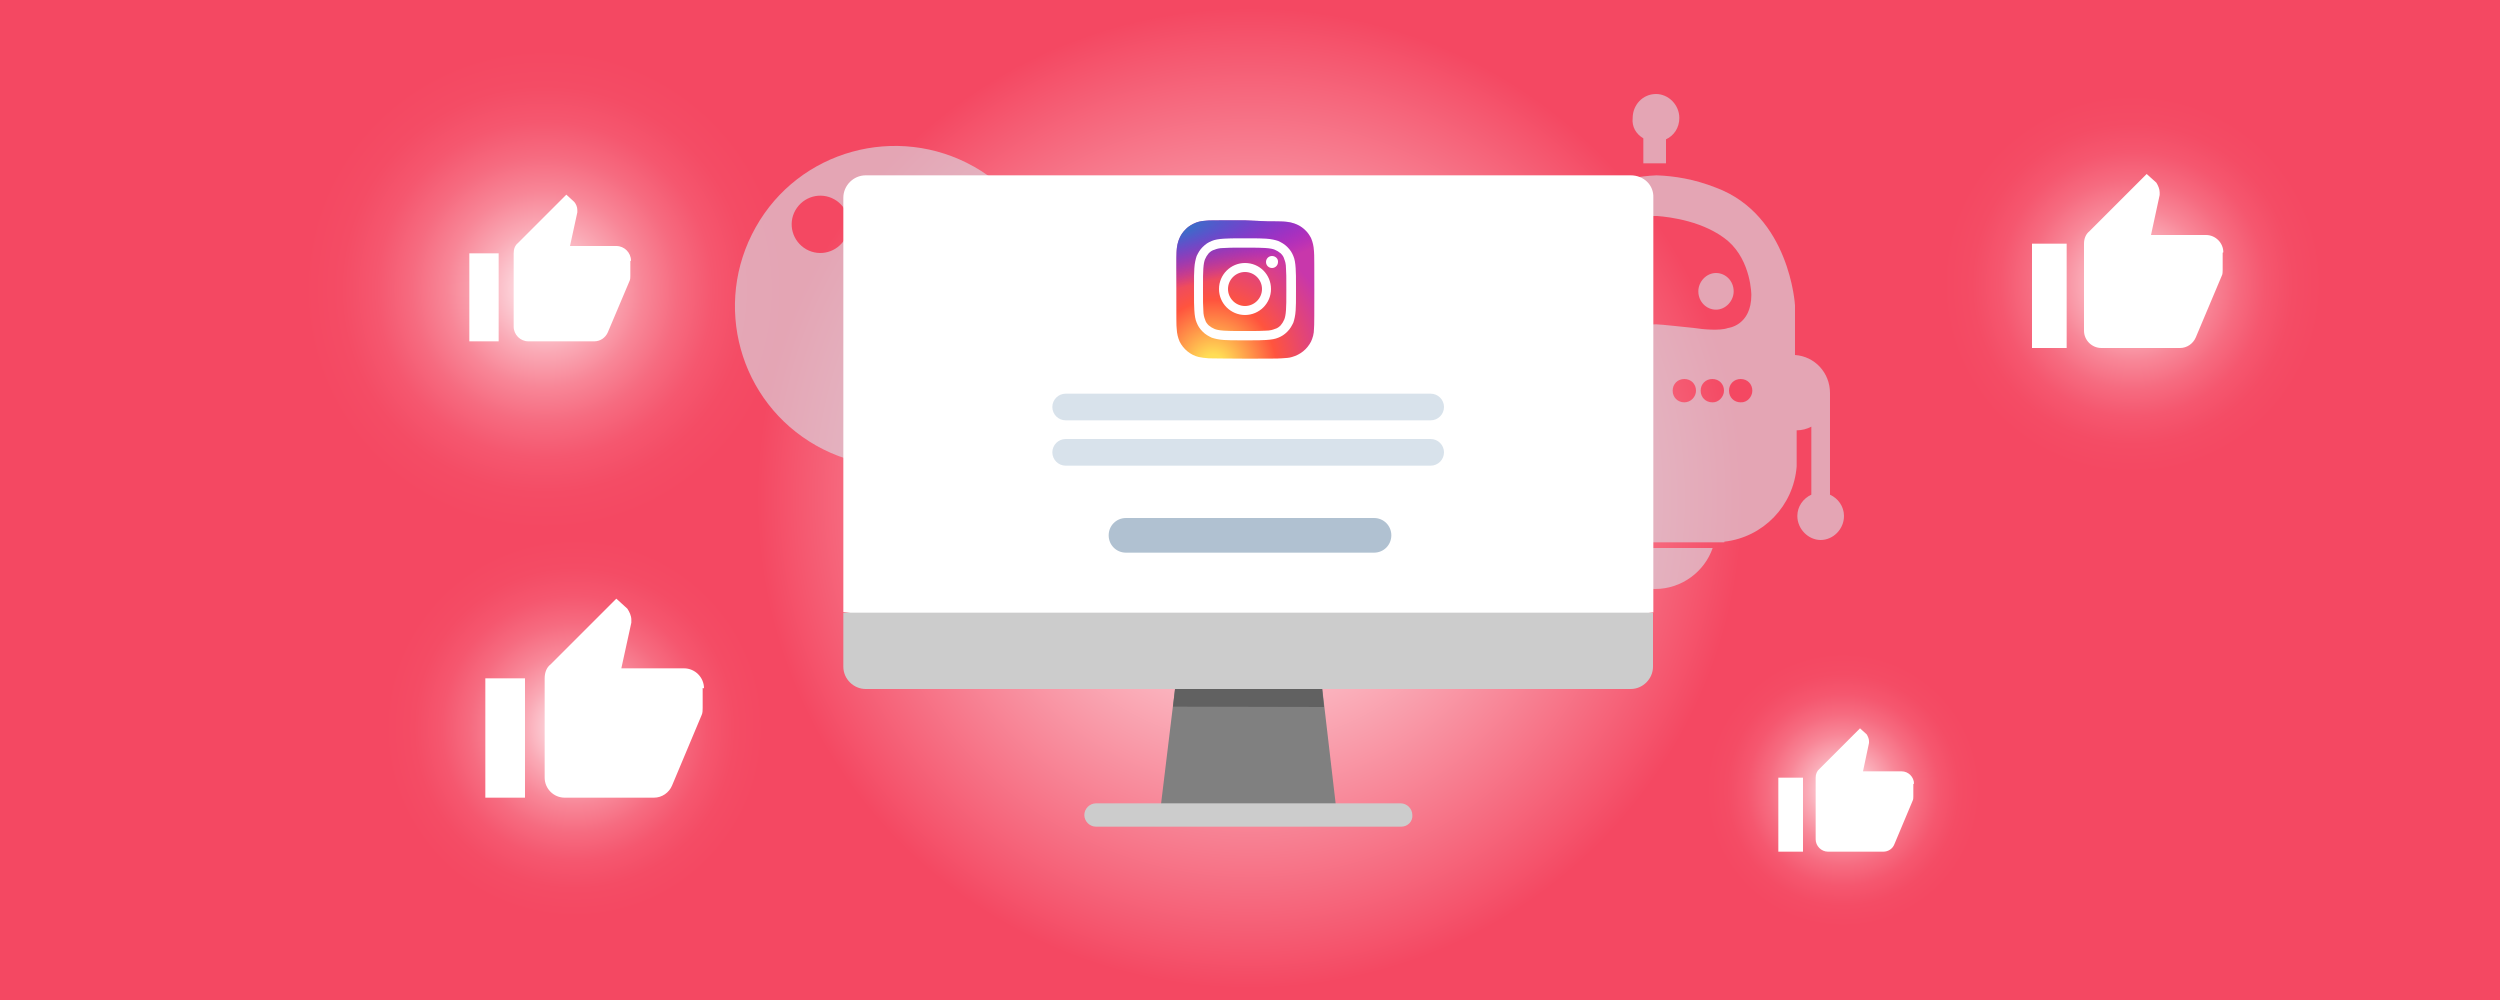 <?xml version="1.0" encoding="utf-8"?>
<!-- Generator: Adobe Illustrator 23.0.4, SVG Export Plug-In . SVG Version: 6.00 Build 0)  -->
<svg version="1.1" id="aa6a79dc-91b4-4c18-945f-8bd34f390323"
	 xmlns="http://www.w3.org/2000/svg" xmlns:xlink="http://www.w3.org/1999/xlink" x="0px" y="0px" viewBox="0 0 750 300"
	 style="enable-background:new 0 0 750 300;" xml:space="preserve">
<style type="text/css">
	.st0{fill:#F44862;}
	.st1{fill:url(#SVGID_1_);}
	.st2{fill:url(#SVGID_2_);}
	.st3{fill:url(#SVGID_3_);}
	.st4{opacity:0.6;}
	.st5{fill:#D8E2EB;}
	.st6{fill:url(#SVGID_4_);}
	.st7{fill:url(#SVGID_5_);}
	.st8{opacity:0.6;fill:#D8E2EB;enable-background:new    ;}
	.st9{fill:#537AA1;}
	.st10{fill:#FFFFFF;}
	.st11{fill:#808080;}
	.st12{fill:#616161;}
	.st13{fill:#CCCCCC;}
	.st14{fill:url(#SVGID_6_);}
	.st15{fill:url(#SVGID_7_);}
	.st16{fill:#B0C1D1;}
</style>
<rect x="-10.6" y="-15" class="st0" width="763.2" height="319.2"/>
<radialGradient id="SVGID_1_" cx="639.8" cy="214.679" r="56.935" gradientTransform="matrix(1 0 0 -1 0 299.89)" gradientUnits="userSpaceOnUse">
	<stop  offset="0" style="stop-color:#FFFFFF"/>
	<stop  offset="0.123" style="stop-color:#FCD3DA"/>
	<stop  offset="0.264" style="stop-color:#FAA9B5"/>
	<stop  offset="0.407" style="stop-color:#F88697"/>
	<stop  offset="0.552" style="stop-color:#F66B80"/>
	<stop  offset="0.698" style="stop-color:#F5576F"/>
	<stop  offset="0.846" style="stop-color:#F44C65"/>
	<stop  offset="1" style="stop-color:#F44862"/>
</radialGradient>
<circle class="st1" cx="639.8" cy="85.2" r="56.9"/>
<radialGradient id="SVGID_2_" cx="163.474" cy="213.068" r="72.224" gradientTransform="matrix(1 0 0 -1 0 299.89)" gradientUnits="userSpaceOnUse">
	<stop  offset="0" style="stop-color:#FFFFFF"/>
	<stop  offset="0.123" style="stop-color:#FCD3DA"/>
	<stop  offset="0.264" style="stop-color:#FAA9B5"/>
	<stop  offset="0.407" style="stop-color:#F88697"/>
	<stop  offset="0.552" style="stop-color:#F66B80"/>
	<stop  offset="0.698" style="stop-color:#F5576F"/>
	<stop  offset="0.846" style="stop-color:#F44C65"/>
	<stop  offset="1" style="stop-color:#F44862"/>
</radialGradient>
<circle class="st2" cx="163.5" cy="86.8" r="72.2"/>
<radialGradient id="SVGID_3_" cx="369.546" cy="-2000.236" r="153.108" gradientTransform="matrix(0.966 0 0 -0.961 17.981 -1772.827)" gradientUnits="userSpaceOnUse">
	<stop  offset="0" style="stop-color:#FFFFFF"/>
	<stop  offset="1" style="stop-color:#F44862"/>
</radialGradient>
<ellipse class="st3" cx="375" cy="150" rx="147.9" ry="147.2"/>
<g class="st4">
	<path id="Robo.to" class="st5" d="M509.5,87.4c0-2.9,2.4-5.5,5.3-5.5c2.9,0,5.3,2.4,5.3,5.5c0,2.9-2.4,5.5-5.3,5.5
		C511.9,92.9,509.5,90.5,509.5,87.4z M493,41.5L493,41.5V49h6.8v-7.2c2.4-1.1,4-3.5,4-6.4c0-4-3.3-7.2-7-7.2c-4,0-7,3.3-7,7.2
		C489.5,38,490.8,40.2,493,41.5z M478.1,92.9c2.9,0,5.3-2.4,5.3-5.5c0-2.9-2.4-5.5-5.3-5.5c-2.9,0-5.3,2.4-5.3,5.5
		S475.2,92.9,478.1,92.9z M496.5,176.7c8.1,0,14.9-5.3,17.3-12.3H479C481.6,171.5,488.4,176.7,496.5,176.7z M440.8,154.8
		c0-2.9,1.8-5.3,4.2-6.4v-30.5c0-6.1,4.6-11,10.5-11.4V91.6c0,0,1.5-27,23.7-35.3c6.6-2.4,12.7-3.5,17.8-3.7
		c5.3,0.2,11.2,1.1,17.8,3.7c22.2,8.3,23.7,35.3,23.7,35.3v14.9c5.9,0.4,10.5,5.3,10.5,11.4v30.5c2.4,1.1,4.2,3.5,4.2,6.4
		c0,4-3.3,7.2-7,7.2s-7-3.3-7-7.2c0-2.9,1.8-5.3,4.2-6.4V128c-1.3,0.7-2.9,1.1-4.4,1.1v7c0,0.7,0,1.1,0,1.8s0,1.3,0,1.8v0.2l0,0
		c-0.9,11.9-10.1,21.3-21.7,22.6v0.2h-19.8h-19.8v-0.2c-11.6-1.3-20.9-10.8-21.7-22.6l0,0v-0.2c0-0.7,0-1.1,0-1.8s0-1.1,0-1.8v-7
		c-1.5,0-3.1-0.4-4.4-1.1v20.4c2.4,1.1,4.2,3.5,4.2,6.4c0,4-3.3,7.2-7,7.2C444.1,162,440.8,158.7,440.8,154.8z M508.8,117.2
		c0-2-1.5-3.5-3.5-3.5s-3.5,1.5-3.5,3.5s1.5,3.5,3.5,3.5S508.8,119,508.8,117.2z M517.2,117.2c0-2-1.5-3.5-3.5-3.5s-3.5,1.5-3.5,3.5
		s1.5,3.5,3.5,3.5C515.6,120.8,517.2,119,517.2,117.2z M525.7,117.2c0-2-1.5-3.5-3.5-3.5s-3.5,1.5-3.5,3.5s1.5,3.5,3.5,3.5
		C524.2,120.8,525.7,119,525.7,117.2z M468,88.5c0,9.2,7,9.9,7,9.9c2.4,0.9,7.7,0.4,10.1,0c2.2-0.4,10.1-1.1,11.4-1.1h0.2h0.2
		c1.3,0,9.2,0.9,11.4,1.1c2.4,0.4,7.7,0.9,10.1,0c0,0,7-0.7,7-9.9c0,0,0-10.1-7-16.2c-7-5.9-17.3-7.2-21.3-7.5l0,0h-0.2h-0.1h-0.2
		h-0.2l0,0c-4.2,0-14.5,1.3-21.3,7.5C468,78.4,468,88.5,468,88.5z"/>
</g>
<radialGradient id="SVGID_4_" cx="172.4" cy="81.461" r="56.935" gradientTransform="matrix(1 0 0 -1 0 299.89)" gradientUnits="userSpaceOnUse">
	<stop  offset="0" style="stop-color:#FFFFFF"/>
	<stop  offset="0.123" style="stop-color:#FCD3DA"/>
	<stop  offset="0.264" style="stop-color:#FAA9B5"/>
	<stop  offset="0.407" style="stop-color:#F88697"/>
	<stop  offset="0.552" style="stop-color:#F66B80"/>
	<stop  offset="0.698" style="stop-color:#F5576F"/>
	<stop  offset="0.846" style="stop-color:#F44C65"/>
	<stop  offset="1" style="stop-color:#F44862"/>
</radialGradient>
<circle class="st6" cx="172.4" cy="218.4" r="56.9"/>
<radialGradient id="SVGID_5_" cx="552.936" cy="62.894" r="41.165" gradientTransform="matrix(1 0 0 -1 0 299.89)" gradientUnits="userSpaceOnUse">
	<stop  offset="0" style="stop-color:#FFFFFF"/>
	<stop  offset="0.123" style="stop-color:#FCD3DA"/>
	<stop  offset="0.264" style="stop-color:#FAA9B5"/>
	<stop  offset="0.407" style="stop-color:#F88697"/>
	<stop  offset="0.552" style="stop-color:#F66B80"/>
	<stop  offset="0.698" style="stop-color:#F5576F"/>
	<stop  offset="0.846" style="stop-color:#F44C65"/>
	<stop  offset="1" style="stop-color:#F44862"/>
</radialGradient>
<circle class="st7" cx="552.9" cy="237" r="41.2"/>
<title>decide</title>
<path class="st8" d="M226.7,68.2c-13,23.1-5,52.4,18.2,65.5c23.1,13,52.4,5,65.5-18.2c13-23.1,5-52.4-18.2-65.5
	C269.1,37,239.7,45,226.7,68.2z M241.9,74.8c-4.2-2.4-5.6-7.6-3.3-11.7c2.4-4.2,7.6-5.6,11.7-3.3s5.6,7.6,3.3,11.7
	C251.2,75.7,246,77.1,241.9,74.8z M269.7,70.7c-1.5,2.6-4.7,3.5-7.4,2.1c-2.6-1.5-3.5-4.7-2.1-7.4c1.5-2.6,4.7-3.5,7.4-2.1
	S271.1,68.2,269.7,70.7z"/>
<path class="st9" d="M-142.4,136.3"/>
<g>
	<g id="thumb-up_5_">
		<path class="st10" d="M145.6,239.3h11.9v-35.8h-11.9V239.3z M211.2,206.5c0-3.3-2.7-6-6-6h-18.8l3-13.7c0-0.3,0-0.6,0-0.9
			c0-1.2-0.6-2.4-1.2-3.3l-3.3-3l-19.7,19.7c-1.2,0.9-1.8,2.4-1.8,4.2v29.8c0,3.3,2.7,6,6,6h26.8c2.4,0,4.5-1.5,5.4-3.6l8.9-21.2
			c0.3-0.6,0.3-1.5,0.3-2.1v-6L211.2,206.5C211.2,206.8,211.2,206.5,211.2,206.5z"/>
	</g>
</g>
<g>
	<g>
		<g>
			<path class="st10" d="M489.2,52.6H402H259.7c-3.7,0-6.7,3.1-6.7,6.7v124.3l119.4,17.2L496,183.7V59.4
				C496.2,55.5,493.1,52.6,489.2,52.6z"/>
			<polygon class="st11" points="396.3,203.4 401.2,245.4 347.8,245.4 352.9,203.4 			"/>
			<polygon class="st12" points="397.2,212.1 396.3,203.4 352.9,203.4 351.9,212 			"/>
			<path class="st13" d="M322.8,183.8H253V200c0,3.7,3.1,6.7,6.7,6.7h48.9h44.1H396h93.2c3.7,0,6.7-3.1,6.7-6.7v-16.2H322.8z"/>
			<path class="st13" d="M420.4,248h-91.6c-1.9,0-3.5-1.6-3.5-3.5c0-1.9,1.6-3.5,3.5-3.5h91.4c1.9,0,3.5,1.6,3.5,3.5
				C423.9,246.4,422.3,248,420.4,248z"/>
		</g>
	</g>
</g>
<g>
	<g id="thumb-up">
		<path class="st10" d="M533.5,255.5h7.4v-22.2h-7.4V255.5z M574.2,235.1c0-2-1.7-3.7-3.7-3.7h-11.6l1.8-8.5c0-0.2,0-0.4,0-0.6
			c0-0.7-0.4-1.5-0.7-2l-2-1.8l-12.2,12.2c-0.7,0.6-1.1,1.5-1.1,2.6v18.5c0,2,1.7,3.7,3.7,3.7h16.6c1.5,0,2.8-0.9,3.3-2.2l5.5-13.1
			c0.2-0.4,0.2-0.9,0.2-1.3v-3.7L574.2,235.1C574.2,235.3,574.2,235.1,574.2,235.1z"/>
	</g>
</g>
<g>
	<g id="thumb-up_3_">
		<path class="st10" d="M609.5,104.4H620V73.1h-10.4V104.4z M667,75.7c0-2.9-2.4-5.2-5.2-5.2h-16.5l2.6-12c0-0.3,0-0.5,0-0.8
			c0-1-0.5-2.1-1-2.9l-2.9-2.6l-17.2,17.2c-1,0.8-1.6,2.1-1.6,3.7v26.1c0,2.9,2.4,5.2,5.2,5.2H654c2.1,0,3.9-1.3,4.7-3.1l7.8-18.5
			c0.3-0.5,0.3-1.3,0.3-1.8v-5.2L667,75.7C667,76,667,75.7,667,75.7z"/>
	</g>
</g>
<g>
	
		<radialGradient id="SVGID_6_" cx="-60.721" cy="669.374" r="20.597" gradientTransform="matrix(0 -1.982 1.844 0 -870.398 -9.877)" gradientUnits="userSpaceOnUse">
		<stop  offset="0" style="stop-color:#FFDD55"/>
		<stop  offset="0.1" style="stop-color:#FFDD55"/>
		<stop  offset="0.5" style="stop-color:#FF543E"/>
		<stop  offset="1" style="stop-color:#C837AB"/>
	</radialGradient>
	<path class="st14" d="M373.5,66.1c-8.6,0-11.1,0-11.6,0.1c-1.8,0.1-2.8,0.4-4,1c-0.9,0.5-1.6,0.9-2.4,1.8c-1.3,1.3-2.1,3.1-2.4,5.1
		c-0.1,0.9-0.2,1.1-0.2,6.1c0,1.6,0,3.8,0,6.7c0,8.6,0,11.1,0.1,11.6c0.1,1.8,0.4,2.8,0.9,4c1.1,2.2,3.2,4,5.7,4.6
		c0.9,0.2,1.8,0.3,3,0.4c0.5,0,5.7,0.1,11,0.1c5.2,0,10.4,0,10.9-0.1c1.3-0.1,2.2-0.1,3.1-0.4c2.5-0.7,4.5-2.3,5.7-4.6
		c0.5-1.1,0.9-2.3,0.9-3.9c0.1-0.3,0.1-6,0.1-11.6s0-11.3-0.1-11.6c-0.1-1.7-0.4-2.8-0.9-4c-0.5-0.9-1-1.7-1.8-2.4
		c-1.3-1.3-3.1-2.1-5.1-2.4c-0.9-0.1-1.1-0.2-6.1-0.2L373.5,66.1L373.5,66.1L373.5,66.1z"/>
	
		<radialGradient id="SVGID_7_" cx="1284.003" cy="463.123" r="20.597" gradientTransform="matrix(0.174 0.869 -3.582 0.717 1781.526 -1378.498)" gradientUnits="userSpaceOnUse">
		<stop  offset="0" style="stop-color:#3771C8"/>
		<stop  offset="0.128" style="stop-color:#3771C8"/>
		<stop  offset="1" style="stop-color:#6600FF;stop-opacity:0"/>
	</radialGradient>
	<path class="st15" d="M373.5,66.1c-8.6,0-11.1,0-11.6,0.1c-1.8,0.1-2.8,0.4-4,1c-0.9,0.5-1.6,0.9-2.4,1.8c-1.3,1.3-2.1,3.1-2.4,5.1
		c-0.1,0.9-0.2,1.1-0.2,6.1c0,1.6,0,3.8,0,6.7c0,8.6,0,11.1,0.1,11.6c0.1,1.8,0.4,2.8,0.9,4c1.1,2.2,3.2,4,5.7,4.6
		c0.9,0.2,1.8,0.3,3,0.4c0.5,0,5.7,0.1,11,0.1c5.2,0,10.4,0,10.9-0.1c1.3-0.1,2.2-0.1,3.1-0.4c2.5-0.7,4.5-2.3,5.7-4.6
		c0.5-1.1,0.9-2.3,0.9-3.9c0.1-0.3,0.1-6,0.1-11.6s0-11.3-0.1-11.6c-0.1-1.7-0.4-2.8-0.9-4c-0.5-0.9-1-1.7-1.8-2.4
		c-1.3-1.3-3.1-2.1-5.1-2.4c-0.9-0.1-1.1-0.2-6.1-0.2L373.5,66.1L373.5,66.1L373.5,66.1z"/>
	<path class="st10" d="M373.5,71.5c-4.1,0-4.6,0-6.3,0.1c-1.6,0.1-2.8,0.3-3.7,0.7c-1,0.4-1.8,0.9-2.7,1.8c-0.9,0.9-1.3,1.7-1.8,2.7
		c-0.3,0.9-0.6,2.1-0.7,3.7c-0.1,1.6-0.1,2.2-0.1,6.3c0,4.1,0,4.6,0.1,6.3c0.1,1.6,0.3,2.8,0.7,3.7c0.4,1,0.9,1.8,1.8,2.7
		c0.9,0.9,1.7,1.3,2.7,1.8c0.9,0.3,2.1,0.6,3.7,0.7c1.6,0.1,2.2,0.1,6.3,0.1c4.1,0,4.6,0,6.3-0.1c1.6-0.1,2.8-0.3,3.7-0.7
		c1-0.4,1.8-0.9,2.7-1.8c0.9-0.9,1.3-1.7,1.8-2.7c0.3-0.9,0.6-2.1,0.7-3.7c0.1-1.6,0.1-2.2,0.1-6.3c0-4.1,0-4.6-0.1-6.3
		c-0.1-1.6-0.3-2.8-0.7-3.7c-0.4-1-0.9-1.8-1.8-2.7c-0.9-0.9-1.7-1.3-2.7-1.8c-0.9-0.3-2.1-0.6-3.7-0.7
		C378.1,71.5,377.7,71.5,373.5,71.5L373.5,71.5z M372.1,74.3c0.4,0,0.9,0,1.3,0c4,0,4.5,0,6.2,0.1c1.5,0.1,2.3,0.3,2.8,0.5
		c0.7,0.3,1.2,0.6,1.8,1.1c0.5,0.5,0.9,1,1.1,1.8c0.2,0.5,0.5,1.3,0.5,2.8c0.1,1.6,0.1,2.1,0.1,6.2c0,4,0,4.5-0.1,6.2
		c-0.1,1.5-0.3,2.3-0.5,2.8c-0.3,0.7-0.6,1.2-1.1,1.8c-0.5,0.5-1,0.9-1.8,1.1c-0.5,0.2-1.3,0.5-2.8,0.5c-1.6,0.1-2.1,0.1-6.2,0.1
		c-4,0-4.5,0-6.2-0.1c-1.5-0.1-2.3-0.3-2.8-0.5c-0.7-0.3-1.2-0.6-1.8-1.1c-0.5-0.5-0.9-1-1.1-1.8c-0.2-0.5-0.5-1.3-0.5-2.8
		c-0.1-1.6-0.1-2.1-0.1-6.2c0-4,0-4.5,0.1-6.2c0.1-1.5,0.3-2.3,0.5-2.8c0.3-0.7,0.6-1.2,1.1-1.8c0.5-0.5,1-0.9,1.8-1.1
		c0.5-0.2,1.3-0.5,2.8-0.5C368.8,74.3,369.3,74.3,372.1,74.3L372.1,74.3z M381.6,76.8c-1,0-1.8,0.8-1.8,1.8c0,1,0.8,1.8,1.8,1.8
		s1.8-0.8,1.8-1.8C383.5,77.6,382.6,76.8,381.6,76.8L381.6,76.8z M373.5,78.9c-4.3,0-7.8,3.5-7.8,7.8c0,4.3,3.5,7.8,7.8,7.8
		s7.8-3.5,7.8-7.8C381.3,82.4,377.9,78.9,373.5,78.9L373.5,78.9z M373.5,81.6c2.8,0,5.1,2.3,5.1,5.1c0,2.8-2.3,5.1-5.1,5.1
		c-2.8,0-5.1-2.3-5.1-5.1C368.4,83.9,370.7,81.6,373.5,81.6z"/>
</g>
<g>
	<g id="thumb-up_4_">
		<path class="st10" d="M140.8,102.4h8.8V76h-8.8V102.4z M189.3,78.2c0-2.4-2-4.4-4.4-4.4H171l2.2-10.1c0-0.2,0-0.4,0-0.7
			c0-0.9-0.4-1.8-0.9-2.4l-2.4-2.2l-14.5,14.5c-0.9,0.7-1.3,1.8-1.3,3.1v22c0,2.4,2,4.4,4.4,4.4h19.8c1.8,0,3.3-1.1,4-2.6l6.6-15.6
			c0.2-0.4,0.2-1.1,0.2-1.5v-4.4L189.3,78.2C189.3,78.4,189.3,78.2,189.3,78.2z"/>
	</g>
</g>
<path class="st5" d="M429.2,139.7H319.7c-2.2,0-4-1.8-4-4l0,0c0-2.2,1.8-4,4-4h109.5c2.2,0,4,1.8,4,4l0,0
	C433.2,137.9,431.4,139.7,429.2,139.7z"/>
<path class="st5" d="M429.2,126.1H319.7c-2.2,0-4-1.8-4-4v0c0-2.2,1.8-4,4-4h109.5c2.2,0,4,1.8,4,4v0
	C433.2,124.3,431.4,126.1,429.2,126.1z"/>
<path class="st16" d="M412.2,165.8h-74.4c-2.9,0-5.2-2.3-5.2-5.2v0c0-2.9,2.3-5.2,5.2-5.2h74.4c2.9,0,5.2,2.3,5.2,5.2v0
	C417.4,163.5,415.1,165.8,412.2,165.8z"/>
</svg>

